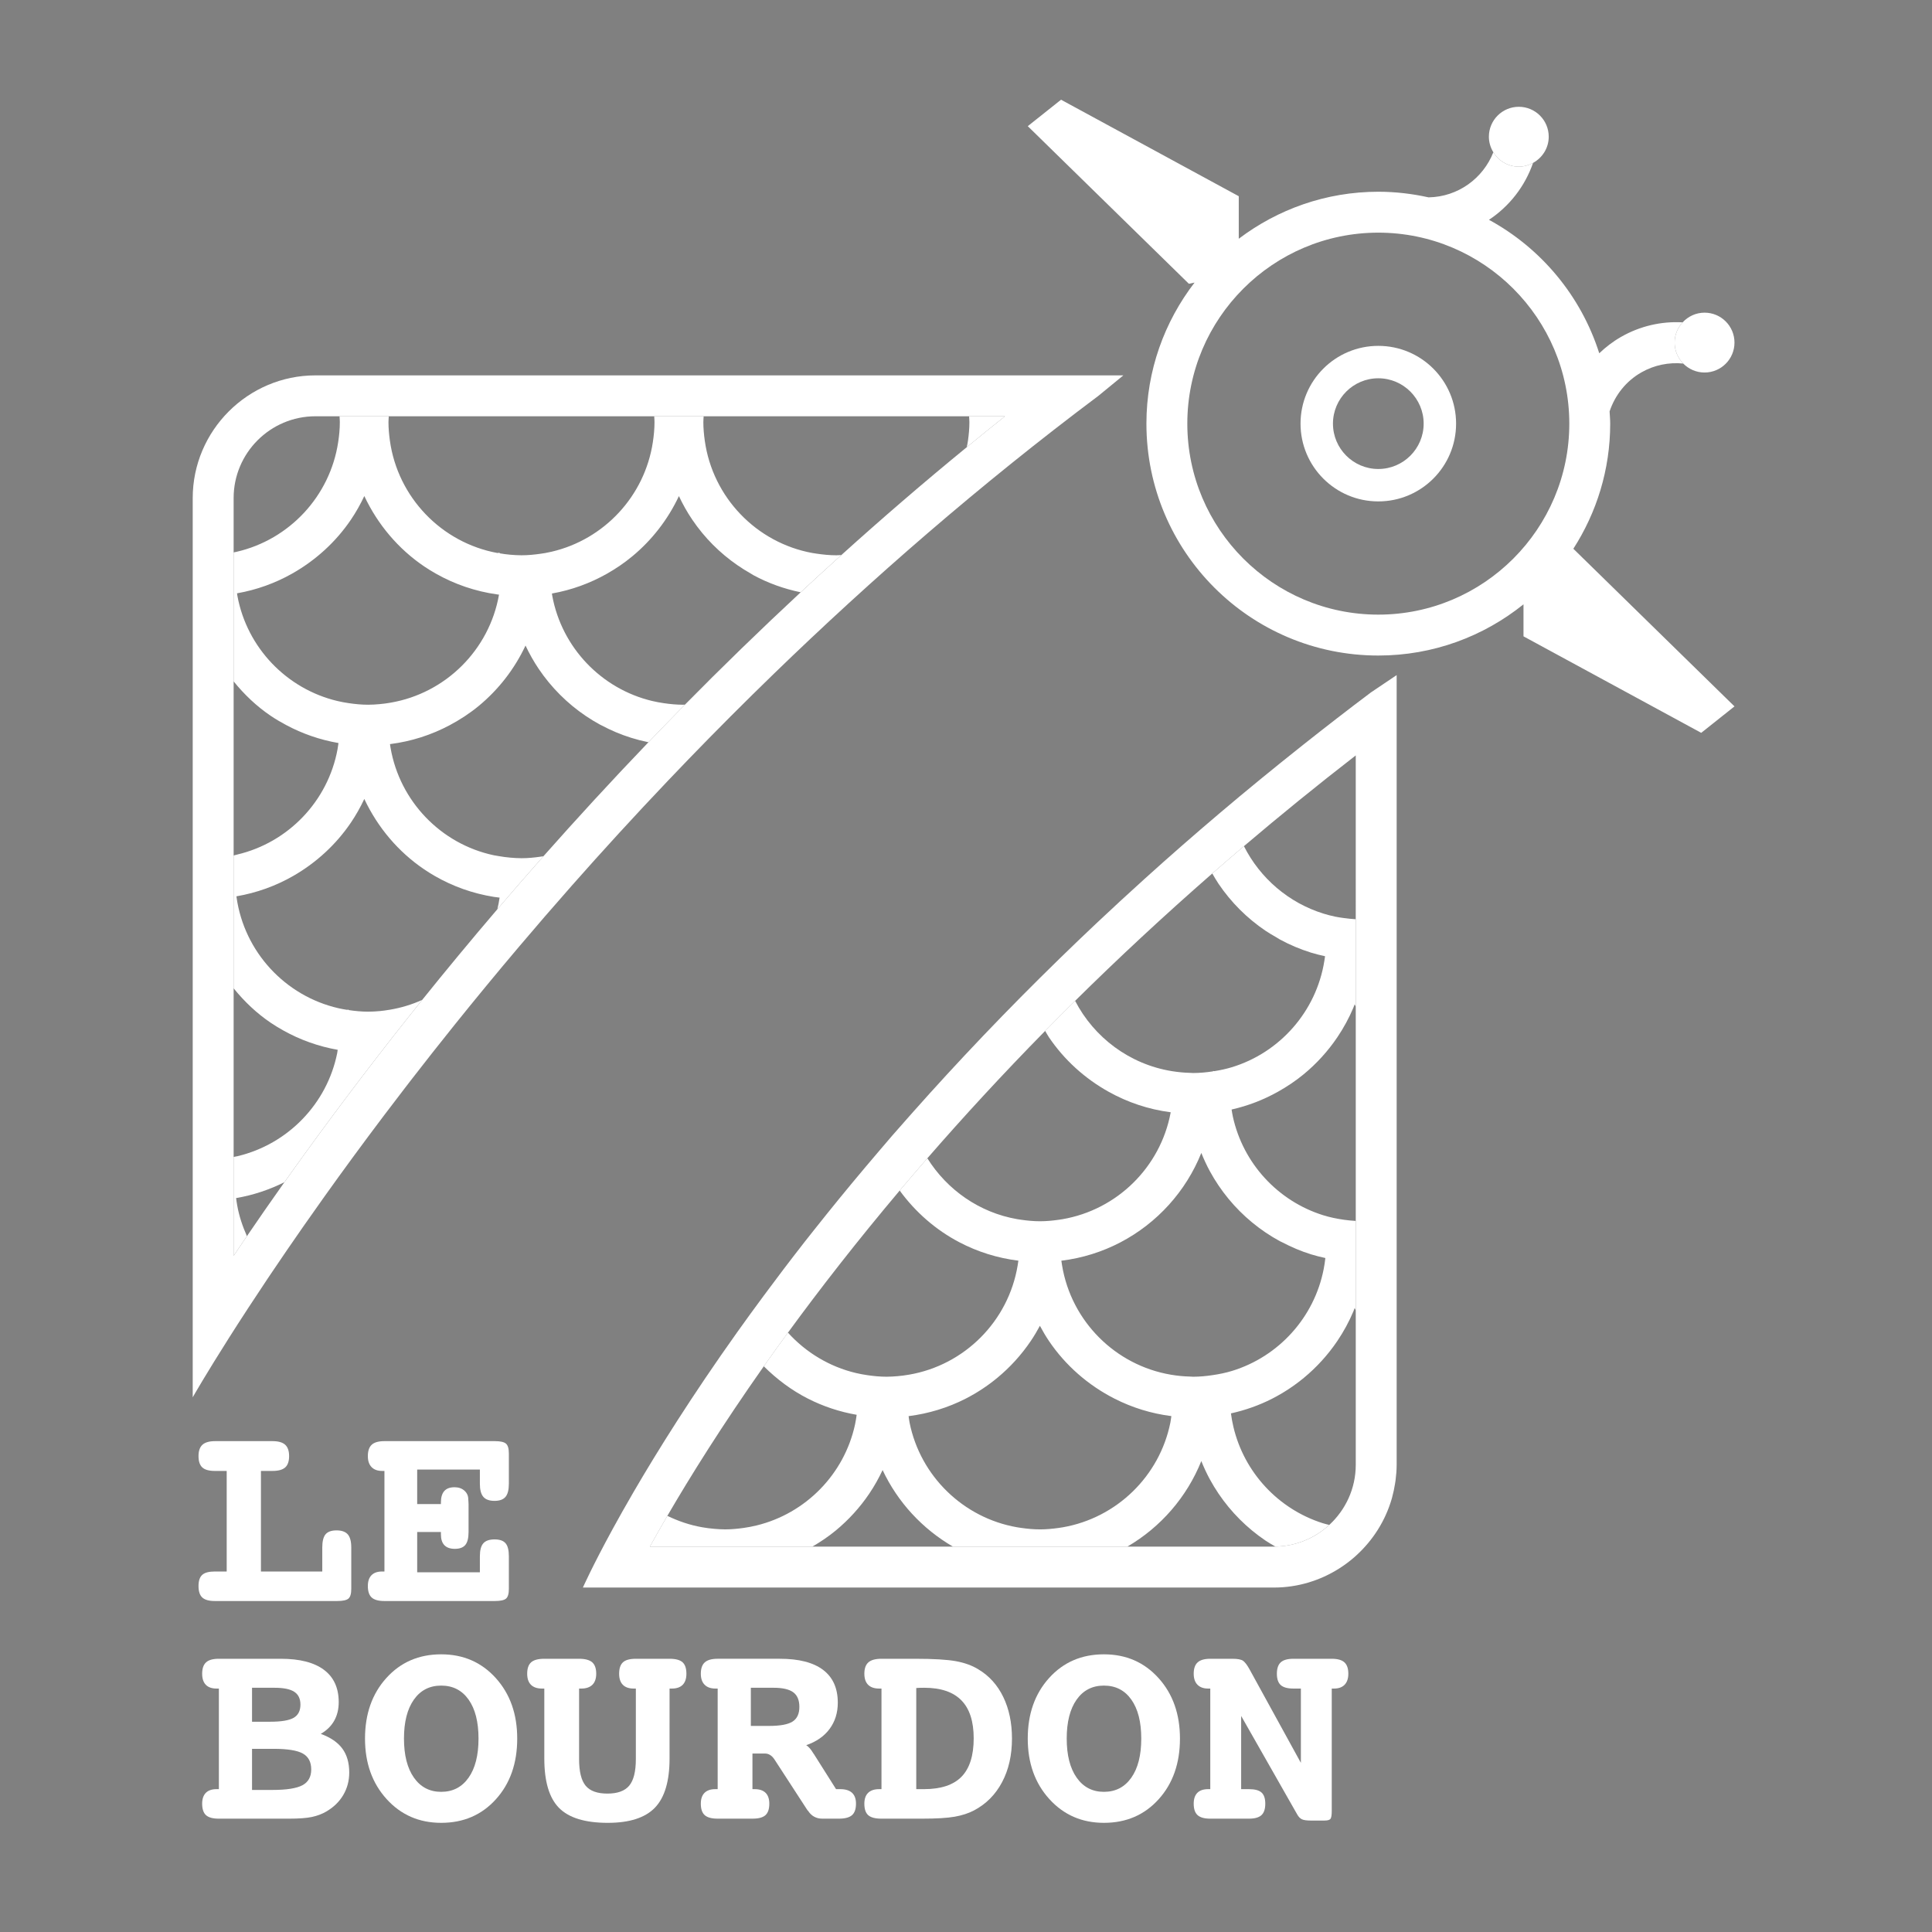 <?xml version="1.0" encoding="UTF-8" standalone="no"?>
<!-- Created with Inkscape (http://www.inkscape.org/) -->

<svg
   version="1.1"
   id="svg1"
   width="188.973"
   height="188.973"
   viewBox="0 0 188.973 188.973"
   xmlns="http://www.w3.org/2000/svg"
   xmlns:svg="http://www.w3.org/2000/svg">
  <rect x="0" y="0" width="188.973" height="188.973" fill="#808080" stroke="none"/>
  <defs
     id="defs1" />
  <g
     id="g1">
    <g
       id="group-R5">
      <path
         id="path2"
         d="m 143.855,396.898 v 0.012 0 0 c 0,-0.012 0,0 0,-0.012"
         style="fill:#f9a72b;fill-opacity:1;fill-rule:nonzero;stroke:none"
         transform="matrix(0.133,0,0,-0.133,0,188.973)" />
      <path
         id="path3"
         d="m 199.512,484.484 c -0.004,0 0,0 0,0 -1,-1.48 -2.024,-3 -2.996,-4.449 0.972,1.449 1.996,2.969 2.996,4.449"
         style="fill:#231f20;fill-opacity:1;fill-rule:nonzero;stroke:none"
         transform="matrix(0.133,0,0,-0.133,0,188.973)" />
      <path
         id="path4"
         d="m 182.598,458.98 c 4.316,6.61 8.925,13.602 13.918,21.055 -4.993,-7.453 -9.606,-14.445 -13.918,-21.055 v 0"
         style="fill:#231f20;fill-opacity:1;fill-rule:nonzero;stroke:none"
         transform="matrix(0.133,0,0,-0.133,0,188.973)" />
      <path
         id="path5"
         d="m 297.176,619.883 v 0 c -4.949,-6.438 -9.828,-12.82 -14.547,-19.067 4.719,6.247 9.598,12.629 14.547,19.067"
         style="fill:#231f20;fill-opacity:1;fill-rule:nonzero;stroke:none"
         transform="matrix(0.133,0,0,-0.133,0,188.973)" />
      <path
         id="path6"
         d="m 357.582,695.75 c -7.875,-9.551 -15.539,-18.973 -22.992,-28.254 7.453,9.281 15.117,18.703 22.992,28.254"
         style="fill:#231f20;fill-opacity:1;fill-rule:nonzero;stroke:none"
         transform="matrix(0.133,0,0,-0.133,0,188.973)" />
      <path
         id="path7"
         d="m 287.211,904.074 c -2.711,-0.461 -5.441,-0.847 -8.219,-1.082 -2.734,-0.23 -5.48,-0.418 -8.273,-0.418 -4.793,0 -9.469,0.461 -14.078,1.133 -2.844,0.41 -5.649,0.926 -8.407,1.578 -37.457,8.86 -66.617,39.238 -73.644,77.36 -0.113,0.617 -0.184,1.246 -0.285,1.863 14.453,2.539 28.043,7.457 40.39,14.41 17.387,9.792 32.34,23.402 43.469,39.872 3.691,5.46 6.934,11.24 9.758,17.26 9.863,-20.97 25.047,-38.94 44.09,-51.81 2.801,-1.89 5.699,-3.65 8.652,-5.322 13.68,-7.738 28.926,-13 45.145,-15.25 0.39,-0.055 0.785,-0.082 1.175,-0.133 -7.089,-40.551 -39.171,-72.523 -79.773,-79.461 z m 216.527,-1.426 c -0.484,-0.011 -0.957,-0.074 -1.449,-0.074 -4.766,0 -9.418,0.457 -14.004,1.121 -2.926,0.422 -5.805,0.957 -8.64,1.629 -37.364,8.906 -66.446,39.235 -73.477,77.281 -0.109,0.579 -0.172,1.172 -0.27,1.754 14.485,2.555 28.11,7.567 40.473,14.559 6.543,3.702 12.75,7.932 18.512,12.692 14.531,11.99 26.312,27.16 34.414,44.4 2.82,-6.01 6.055,-11.77 9.738,-17.22 2.301,-3.4 4.758,-6.69 7.363,-9.85 9.985,-12.1 22.2,-22.26 35.95,-30.022 0.605,-0.344 1.168,-0.75 1.781,-1.086 10.719,-5.82 22.406,-10.012 34.703,-12.562 9.805,9.121 19.785,18.24 29.902,27.37 -1.214,-0.05 -2.414,-0.16 -3.636,-0.16 -4.938,0 -9.75,0.48 -14.493,1.19 -0.511,0.08 -1.027,0.15 -1.535,0.24 -0.535,0.09 -1.078,0.15 -1.605,0.24 -41.176,7.54 -73.34,40.9 -79.149,82.64 -0.617,4.43 -1.043,8.92 -1.043,13.51 0,1.49 0.137,2.94 0.215,4.41 h -36.351 c 0.078,-1.47 0.211,-2.92 0.211,-4.41 0,-5.01 -0.5,-9.9 -1.231,-14.71 -6.019,-39.64 -35.828,-71.49 -74.422,-80.48 -1.554,-0.36 -3.117,-0.7 -4.699,-0.98 -1.031,-0.19 -2.082,-0.33 -3.129,-0.48 -4.695,-0.69 -9.461,-1.17 -14.344,-1.17 -2.855,0 -5.668,0.18 -8.46,0.43 -2.559,0.22 -5.067,0.58 -7.567,1 -0.019,0.14 -0.047,0.29 -0.066,0.44 -0.539,-0.06 -1.086,-0.11 -1.621,-0.19 -41.133,7.57 -73.262,40.91 -79.067,82.63 -0.613,4.43 -1.043,8.92 -1.043,13.51 0,1.49 0.141,2.94 0.219,4.41 h -36.203 c 0.078,-1.47 0.211,-2.92 0.211,-4.41 0,-5 -0.492,-9.87 -1.223,-14.67 -6.012,-39.71 -35.902,-71.62 -74.586,-80.56 -0.762,-0.18 -1.535,-0.32 -2.304,-0.47 v -94.838 c 7.863,-9.735 16.988,-18.395 27.39,-25.426 3.676,-2.481 7.527,-4.707 11.461,-6.805 11.785,-6.285 24.652,-10.785 38.277,-13.125 -0.211,-1.551 -0.425,-3.097 -0.707,-4.625 -7.027,-38.121 -36.191,-68.5 -73.644,-77.359 -0.828,-0.195 -1.625,-0.461 -2.457,-0.633 -0.106,-0.023 -0.215,-0.031 -0.32,-0.051 v -97.699 c 7.863,-9.738 16.988,-18.402 27.39,-25.43 2.977,-2.011 6.067,-3.859 9.215,-5.621 12.219,-6.832 25.68,-11.683 39.949,-14.203 -0.137,-0.801 -0.211,-1.629 -0.371,-2.422 -7.496,-37.332 -36.328,-66.953 -73.172,-75.765 -0.988,-0.235 -2.011,-0.364 -3.011,-0.567 v -72.75 c 3.121,4.657 6.421,9.532 9.796,14.489 -3.16,7.101 -5.714,14.531 -7.113,22.402 -0.332,1.844 -0.633,3.699 -0.855,5.578 12.586,2.141 24.484,6.148 35.527,11.676 22.629,31.914 49.297,68.023 80.008,107.226 6.789,8.668 13.941,17.657 21.304,26.821 -7.511,-3.36 -15.503,-5.84 -23.875,-7.219 -0.16,-0.024 -0.32,-0.047 -0.476,-0.07 -2.219,-0.356 -4.434,-0.696 -6.699,-0.899 -2.875,-0.254 -5.774,-0.437 -8.711,-0.437 -4.879,0 -9.633,0.472 -14.321,1.168 0.008,0.105 0.008,0.211 0.02,0.316 -0.402,-0.043 -0.801,-0.09 -1.203,-0.137 -2.145,0.344 -4.274,0.723 -6.367,1.203 -39.055,8.969 -69.18,41.332 -74.871,81.52 -0.036,0.254 -0.082,0.5 -0.118,0.75 14.938,2.566 28.977,7.656 41.664,14.922 17.036,9.762 31.688,23.215 42.641,39.43 3.691,5.46 6.934,11.246 9.758,17.261 9.863,-20.968 25.047,-38.945 44.09,-51.808 2.543,-1.719 5.148,-3.344 7.816,-4.879 13.125,-7.555 27.727,-12.813 43.25,-15.309 1.438,-0.23 2.899,-0.387 4.352,-0.57 -0.418,-2.891 -0.989,-5.731 -1.649,-8.531 10.883,12.742 22.164,25.73 33.91,39 -0.722,-0.106 -1.433,-0.246 -2.156,-0.352 -4.59,-0.664 -9.242,-1.125 -14.012,-1.125 -2.742,0 -5.437,0.191 -8.125,0.414 -2.828,0.234 -5.609,0.617 -8.367,1.09 -1.32,0.227 -2.652,0.406 -3.957,0.684 -38.836,8.296 -69.113,39.714 -75.863,79.097 -0.152,0.867 -0.277,1.746 -0.402,2.625 15.707,1.977 30.507,6.778 43.91,13.914 7.586,4.043 14.777,8.739 21.359,14.168 14.531,11.992 26.313,27.16 34.414,44.406 2.821,-6.003 6.055,-11.769 9.738,-17.218 2.297,-3.407 4.754,-6.692 7.364,-9.848 5.211,-6.316 11.019,-12.125 17.336,-17.34 6.32,-5.215 13.144,-9.832 20.394,-13.769 0.266,-0.145 0.555,-0.254 0.824,-0.399 7.012,-3.742 14.391,-6.886 22.11,-9.289 4.004,-1.246 8.094,-2.301 12.258,-3.152 0.132,-0.027 0.273,-0.035 0.41,-0.063 8.773,9.157 17.687,18.356 26.812,27.621"
         style="fill:#ffffff;fill-opacity:1;fill-rule:nonzero;stroke:none"
         transform="matrix(0.133,0,0,-0.133,0,188.973)" />
      <path
         id="path8"
         d="m 711.879,1096.82 c -0.227,-1.64 -0.566,-3.23 -0.871,-4.83 9.281,7.59 18.566,15.19 28.058,22.72 h -26.363 c 0.074,-1.47 0.215,-2.92 0.215,-4.41 0,-4.59 -0.426,-9.07 -1.039,-13.48"
         style="fill:#ffffff;fill-opacity:1;fill-rule:nonzero;stroke:none"
         transform="matrix(0.133,0,0,-0.133,0,188.973)" />
      <path
         id="path9"
         d="m 476.926,875.027 c -27.512,-28.691 -53.246,-56.754 -77.235,-83.843 -11.746,-13.27 -23.027,-26.258 -33.91,-39 -19.894,-23.289 -38.375,-45.637 -55.301,-66.711 -7.363,-9.164 -14.515,-18.153 -21.304,-26.821 -30.711,-39.203 -57.379,-75.312 -80.008,-107.226 -9.988,-14.086 -19.156,-27.313 -27.559,-39.656 -3.375,-4.957 -6.675,-9.832 -9.796,-14.489 v 72.75 124.008 97.699 128.024 94.838 39.95 c 0,33.17 26.988,60.16 60.164,60.16 h 17.738 36.203 195.219 36.351 195.215 26.363 c -9.492,-7.53 -18.777,-15.13 -28.058,-22.72 -32.063,-26.24 -62.813,-52.77 -92.274,-79.35 -10.117,-9.13 -20.097,-18.249 -29.902,-27.37 -29.801,-27.731 -58.258,-55.387 -85.094,-82.622 -9.125,-9.265 -18.039,-18.464 -26.812,-27.621 z M 231.977,1144.79 v 0 c -49.633,0 -90.247,-40.61 -90.247,-90.24 V 393.238 h 0.004 v 0 c 0,0 0.735,1.301 2.121,3.66 0,0.012 0,0 0,0.012 v 0 c 4.782,8.168 17.774,29.969 38.743,62.07 4.312,6.61 8.925,13.602 13.918,21.055 0.972,1.449 1.996,2.969 2.996,4.449 7.265,10.801 15.168,22.368 23.785,34.704 4.894,7.015 10.012,14.265 15.34,21.734 13.324,18.676 27.992,38.719 43.992,59.894 4.719,6.247 9.598,12.629 14.547,19.067 1.762,2.289 3.496,4.558 5.285,6.871 10.234,13.226 20.945,26.824 32.129,40.742 7.453,9.281 15.117,18.703 22.992,28.254 7.871,9.551 15.953,19.227 24.242,29.016 12.434,14.683 25.332,29.621 38.696,44.757 22.273,25.231 45.832,51.016 70.66,77.118 19.859,20.882 40.531,41.968 62.008,63.136 5.371,5.293 10.789,10.59 16.257,15.887 71.098,68.902 150.653,138.336 238.356,204.086 l 18.351,15.04 H 231.977"
         style="fill:#ffffff;fill-opacity:1;fill-rule:nonzero;stroke:none"
         transform="matrix(0.133,0,0,-0.133,0,188.973)" />
      <path
         id="path10"
         d="m 806.012,741.527 c 0,0 0,-0.004 -0.004,-0.004 0.004,0.004 0.008,0.008 0.012,0.008 -0.004,0 -0.004,-0.004 -0.008,-0.004"
         style="fill:#231f20;fill-opacity:1;fill-rule:nonzero;stroke:none"
         transform="matrix(0.133,0,0,-0.133,0,188.973)" />
      <path
         id="path11"
         d="m 542.051,440.941 v 0 c 0,0 0,0 0,0.004 0,-0.004 0,-0.004 0,-0.004"
         style="fill:#231f20;fill-opacity:1;fill-rule:nonzero;stroke:none"
         transform="matrix(0.133,0,0,-0.133,0,188.973)" />
      <path
         id="path12"
         d="m 656.313,585.844 c -3.559,-4.102 -6.95,-8.121 -10.411,-12.18 -0.015,-0.016 -0.027,-0.031 -0.043,-0.047 3.481,4.078 6.891,8.121 10.465,12.242 -0.004,-0.004 -0.008,-0.007 -0.011,-0.015"
         style="fill:#231f20;fill-opacity:1;fill-rule:nonzero;stroke:none"
         transform="matrix(0.133,0,0,-0.133,0,188.973)" />
      <path
         id="path13"
         d="m 591.008,506.559 v 0 c 0.207,0.265 0.394,0.519 0.601,0.785 -0.203,-0.262 -0.398,-0.52 -0.601,-0.785"
         style="fill:#231f20;fill-opacity:1;fill-rule:nonzero;stroke:none"
         transform="matrix(0.133,0,0,-0.133,0,188.973)" />
      <path
         id="path14"
         d="m 561.875,468.207 c -0.012,-0.016 -0.023,-0.027 -0.035,-0.047 0.012,0.016 0.023,0.031 0.035,0.047 v 0"
         style="fill:#231f20;fill-opacity:1;fill-rule:nonzero;stroke:none"
         transform="matrix(0.133,0,0,-0.133,0,188.973)" />
      <path
         id="path15"
         d="m 669.113,600.371 c -0.031,-0.039 -0.062,-0.07 -0.093,-0.105 0.031,0.035 0.062,0.066 0.093,0.101 v 0.004"
         style="fill:#231f20;fill-opacity:1;fill-rule:nonzero;stroke:none"
         transform="matrix(0.133,0,0,-0.133,0,188.973)" />
      <path
         id="path16"
         d="m 598.207,515.688 c 3.164,4 6.391,8.042 9.652,12.101 -3.273,-4.066 -6.48,-8.094 -9.652,-12.101"
         style="fill:#231f20;fill-opacity:1;fill-rule:nonzero;stroke:none"
         transform="matrix(0.133,0,0,-0.133,0,188.973)" />
      <path
         id="path17"
         d="m 930.695,514.465 c 3.403,-2.297 6.918,-4.438 10.543,-6.406 0.567,-0.305 1.172,-0.539 1.742,-0.836 6.747,-3.535 13.805,-6.555 21.192,-8.852 3.445,-1.07 6.976,-1.93 10.539,-2.707 -0.301,-2.793 -0.731,-5.539 -1.262,-8.254 -6.937,-35.508 -33.109,-64.207 -67.215,-74.719 -4.699,-1.453 -9.578,-2.453 -14.55,-3.171 -4.653,-0.692 -9.371,-1.161 -14.207,-1.161 -0.762,0 -1.497,0.102 -2.254,0.121 -4.758,0.11 -9.418,0.579 -13.989,1.348 -41.035,6.902 -73.406,39.367 -80.168,80.445 -0.187,1.133 -0.375,2.266 -0.523,3.411 15.539,1.91 30.207,6.57 43.508,13.539 26.859,14.066 48.058,37.375 59.437,65.73 1.844,-4.594 3.91,-9.078 6.25,-13.394 1.973,-3.625 4.11,-7.145 6.41,-10.543 9.192,-13.61 20.938,-25.356 34.547,-34.551 z M 860.707,374.539 c -7.926,-39.277 -39.473,-70.019 -79.113,-76.91 -1.063,-0.18 -2.141,-0.34 -3.215,-0.488 -4.441,-0.621 -8.945,-1.051 -13.555,-1.051 -4.711,0 -9.308,0.449 -13.844,1.101 -1.031,0.137 -2.062,0.289 -3.082,0.469 -39.558,6.942 -71.027,37.641 -78.949,76.852 -0.324,1.597 -0.504,3.238 -0.746,4.867 14.926,1.891 29.07,6.269 41.934,12.84 8.312,4.25 16.105,9.383 23.242,15.269 9.476,7.821 17.809,16.981 24.703,27.188 2.422,3.586 4.641,7.312 6.695,11.144 2.051,-3.82 4.223,-7.566 6.637,-11.144 12.145,-17.977 28.824,-32.567 48.289,-42.457 12.836,-6.52 26.875,-10.938 41.746,-12.809 -0.242,-1.621 -0.422,-3.269 -0.742,-4.871 z m 127.531,371.164 c -2.066,0.297 -4.144,0.567 -6.168,0.992 -2.957,0.621 -5.867,1.364 -8.715,2.246 -25.574,7.911 -46.66,26.063 -58.527,49.625 -7.89,-6.707 -15.629,-13.402 -23.285,-20.089 1.484,-2.563 2.953,-5.133 4.605,-7.579 9.192,-13.609 20.938,-25.355 34.547,-34.546 2.59,-1.75 5.313,-3.321 8.035,-4.883 0.848,-0.489 1.649,-1.059 2.508,-1.524 7.25,-3.937 14.922,-7.199 22.934,-9.687 3.375,-1.051 6.836,-1.887 10.32,-2.656 -0.14,-1.161 -0.344,-2.297 -0.523,-3.446 -5.926,-37.23 -32.828,-67.531 -68.25,-78.238 -4.11,-1.242 -8.356,-2.141 -12.672,-2.832 -0.32,0.035 -0.637,0.094 -0.957,0.133 0.008,-0.094 0.004,-0.188 0.012,-0.281 -4.786,-0.719 -9.641,-1.215 -14.625,-1.215 -0.832,0 -1.633,0.105 -2.461,0.125 -4.399,0.109 -8.715,0.539 -12.957,1.211 -0.106,0.019 -0.207,0.031 -0.313,0.05 -31.027,5.047 -57.125,24.723 -71.07,51.692 -7.492,-7.406 -14.832,-14.774 -22.035,-22.106 0.933,-1.547 1.765,-3.164 2.773,-4.66 11.246,-16.648 26.399,-30.355 44.02,-40.168 13.82,-7.695 29.168,-12.902 45.531,-15.019 -0.02,-0.114 -0.031,-0.235 -0.055,-0.348 -7.484,-39.98 -39.34,-71.391 -79.519,-78.285 -0.934,-0.16 -1.875,-0.297 -2.817,-0.43 -4.504,-0.637 -9.07,-1.082 -13.75,-1.082 -4.761,0 -9.406,0.457 -13.988,1.121 -0.914,0.129 -1.828,0.258 -2.731,0.418 -27.917,4.836 -51.628,21.637 -66.101,44.785 -6.957,-7.996 -13.75,-15.918 -20.348,-23.738 11.52,-15.809 26.489,-28.926 43.942,-38.066 13.257,-6.946 27.875,-11.594 43.359,-13.516 -0.148,-1.16 -0.34,-2.309 -0.531,-3.457 -6.766,-41.016 -39.055,-73.441 -80.008,-80.398 -2.707,-0.461 -5.434,-0.84 -8.207,-1.071 -2.707,-0.23 -5.426,-0.422 -8.191,-0.422 -4.786,0 -9.454,0.469 -14.055,1.129 -2.875,0.422 -5.707,0.942 -8.496,1.602 -19.606,4.648 -36.903,15.238 -49.992,29.695 -6.168,-8.445 -12.094,-16.703 -17.758,-24.746 9.539,-9.488 20.402,-17.66 32.531,-23.82 11.098,-5.641 23.105,-9.66 35.773,-11.86 -0.335,-2.41 -0.695,-4.82 -1.207,-7.168 -7.91,-36.492 -36.226,-65.363 -72.363,-74.203 -3.113,-0.769 -6.285,-1.367 -9.512,-1.828 -4.484,-0.629 -9.031,-1.07 -13.687,-1.07 -2.637,0 -5.227,0.191 -7.809,0.398 -3.086,0.242 -6.121,0.641 -9.121,1.172 -9.015,1.578 -17.547,4.512 -25.531,8.379 -4.785,-8.23 -9.105,-15.84 -12.852,-22.641 h 119.5 c 6.032,3.524 11.817,7.403 17.168,11.821 9.477,7.82 17.809,16.972 24.704,27.179 3.703,5.481 6.953,11.282 9.781,17.321 11.109,-23.668 29.293,-43.27 51.758,-56.321 h 128.222 c 24.461,14.25 43.754,36.383 54.414,62.942 1.844,-4.602 3.91,-9.078 6.25,-13.391 1.973,-3.629 4.11,-7.148 6.41,-10.551 9.192,-13.609 20.938,-25.347 34.547,-34.546 2.332,-1.571 4.797,-2.973 7.239,-4.391 15.281,0.258 29.16,6.25 39.644,15.91 -1.668,0.418 -3.348,0.809 -4.976,1.328 -32.504,10.352 -57.61,37.27 -65.516,70.781 -0.77,3.25 -1.375,6.559 -1.809,9.918 10.657,2.372 20.84,5.981 30.317,10.821 8.312,4.25 16.101,9.383 23.242,15.269 9.477,7.821 17.805,16.981 24.699,27.188 4.598,6.804 8.559,14.074 11.793,21.726 0.348,0.813 0.59,1.676 0.918,2.5 0.238,-0.605 0.567,-1.164 0.817,-1.761 v 65.785 c -2.895,0.187 -5.77,0.457 -8.606,0.859 -5.297,0.75 -10.492,1.82 -15.48,3.387 -33.164,10.406 -58.731,38.051 -66.266,72.371 -0.387,1.75 -0.664,3.539 -0.953,5.324 12.051,2.723 23.445,7.141 33.941,13 6.766,3.778 13.199,8.082 19.137,12.981 9.477,7.82 17.805,16.98 24.699,27.187 4.598,6.805 8.559,14.074 11.793,21.727 0.348,0.812 0.59,1.676 0.918,2.496 0.238,-0.602 0.567,-1.16 0.817,-1.762 v 64.317 c -2.973,0.191 -5.918,0.472 -8.825,0.89"
         style="fill:#ffffff;fill-opacity:1;fill-rule:nonzero;stroke:none"
         transform="matrix(0.133,0,0,-0.133,0,188.973)" />
      <path
         id="path18"
         d="m 671.633,603.215 v 0 c 0.004,0.004 0.004,0.004 0.008,0.008 -0.004,-0.004 -0.004,-0.004 -0.008,-0.008"
         style="fill:#231f20;fill-opacity:1;fill-rule:nonzero;stroke:none"
         transform="matrix(0.133,0,0,-0.133,0,188.973)" />
      <path
         id="path19"
         d="m 841.41,774.184 c 0.192,0.175 0.387,0.347 0.578,0.523 -0.191,-0.172 -0.386,-0.348 -0.578,-0.523"
         style="fill:#231f20;fill-opacity:1;fill-rule:nonzero;stroke:none"
         transform="matrix(0.133,0,0,-0.133,0,188.973)" />
      <path
         id="path20"
         d="m 722.836,658.852 c 0.293,0.304 0.586,0.613 0.879,0.921 -0.293,-0.308 -0.586,-0.617 -0.879,-0.921"
         style="fill:#231f20;fill-opacity:1;fill-rule:nonzero;stroke:none"
         transform="matrix(0.133,0,0,-0.133,0,188.973)" />
      <path
         id="path21"
         d="m 779.16,715.777 c -0.133,-0.129 -0.265,-0.261 -0.398,-0.39 0.515,0.508 1.035,1.011 1.551,1.515 -0.383,-0.375 -0.77,-0.75 -1.153,-1.125"
         style="fill:#231f20;fill-opacity:1;fill-rule:nonzero;stroke:none"
         transform="matrix(0.133,0,0,-0.133,0,188.973)" />
      <path
         id="path22"
         d="m 997.457,276.941 c -0.402,-0.363 -0.797,-0.73 -1.203,-1.089 0.406,0.359 0.805,0.726 1.203,1.089"
         style="fill:#231f20;fill-opacity:1;fill-rule:nonzero;stroke:none"
         transform="matrix(0.133,0,0,-0.133,0,188.973)" />
      <path
         id="path23"
         d="m 450.598,296.391 v 0 c 0.011,0.019 0.023,0.039 0.031,0.058 -0.008,-0.019 -0.02,-0.039 -0.031,-0.058"
         style="fill:#231f20;fill-opacity:1;fill-rule:nonzero;stroke:none"
         transform="matrix(0.133,0,0,-0.133,0,188.973)" />
      <path
         id="path24"
         d="m 984.855,267.32 c 0.004,0 0.004,0.008 0.008,0.008 -0.004,0 -0.004,-0.008 -0.008,-0.008 v 0"
         style="fill:#231f20;fill-opacity:1;fill-rule:nonzero;stroke:none"
         transform="matrix(0.133,0,0,-0.133,0,188.973)" />
      <path
         id="path25"
         d="m 1023.82,319.699 c -0.1,-0.359 -0.18,-0.73 -0.29,-1.09 0.11,0.36 0.19,0.731 0.29,1.09"
         style="fill:#231f20;fill-opacity:1;fill-rule:nonzero;stroke:none"
         transform="matrix(0.133,0,0,-0.133,0,188.973)" />
      <path
         id="path26"
         d="m 1026.33,332.121 c -0.12,-0.902 -0.27,-1.781 -0.41,-2.66 0.14,0.879 0.29,1.758 0.41,2.66"
         style="fill:#231f20;fill-opacity:1;fill-rule:nonzero;stroke:none"
         transform="matrix(0.133,0,0,-0.133,0,188.973)" />
      <path
         id="path27"
         d="m 457.379,308.609 c 0.109,0.192 0.203,0.36 0.309,0.551 -0.106,-0.191 -0.2,-0.359 -0.309,-0.551"
         style="fill:#231f20;fill-opacity:1;fill-rule:nonzero;stroke:none"
         transform="matrix(0.133,0,0,-0.133,0,188.973)" />
      <path
         id="path28"
         d="m 465.77,323.27 c -0.075,-0.129 -0.137,-0.25 -0.215,-0.379 0.074,0.129 0.14,0.25 0.215,0.379 v 0"
         style="fill:#231f20;fill-opacity:1;fill-rule:nonzero;stroke:none"
         transform="matrix(0.133,0,0,-0.133,0,188.973)" />
      <path
         id="path29"
         d="m 956.68,871.742 c 0.914,0.727 1.804,1.449 2.722,2.176 -0.918,-0.727 -1.804,-1.449 -2.722,-2.176"
         style="fill:#231f20;fill-opacity:1;fill-rule:nonzero;stroke:none"
         transform="matrix(0.133,0,0,-0.133,0,188.973)" />
      <path
         id="path30"
         d="M 997.063,522.926 V 343.57 c 0,-17.48 -7.54,-33.199 -19.485,-44.199 -10.484,-9.66 -24.363,-15.652 -39.644,-15.91 -0.348,-0.012 -0.688,-0.063 -1.036,-0.063 H 829.074 700.852 597.441 477.941 c 3.747,6.801 8.067,14.411 12.852,22.641 16.824,28.922 40.184,66.352 70.926,110 5.664,8.043 11.59,16.301 17.758,24.746 23.566,32.262 50.863,67.356 82.179,104.504 6.598,7.82 13.391,15.742 20.348,23.738 26.266,30.192 55.051,61.528 86.637,93.668 7.203,7.332 14.543,14.7 22.035,22.106 31.086,30.734 64.691,62.078 100.867,93.676 7.656,6.687 15.395,13.382 23.285,20.089 26.11,22.192 53.496,44.473 82.235,66.731 V 744.813 680.496 Z m 11.247,388.762 c -16.775,-12.583 -32.974,-25.176 -48.908,-37.77 -0.918,-0.727 -1.808,-1.449 -2.722,-2.176 -40.989,-32.504 -79.164,-64.945 -114.692,-97.035 -0.191,-0.176 -0.386,-0.348 -0.578,-0.523 -12.097,-10.934 -23.906,-21.821 -35.39,-32.653 -0.004,0 -0.008,-0.004 -0.012,-0.008 -8.742,-8.246 -17.301,-16.449 -25.695,-24.621 -0.516,-0.504 -1.036,-1.007 -1.551,-1.515 -19.254,-18.782 -37.602,-37.332 -55.047,-55.614 -0.293,-0.308 -0.586,-0.617 -0.879,-0.921 -18,-18.883 -35.059,-37.446 -51.195,-55.629 -0.004,-0.004 -0.004,-0.004 -0.008,-0.008 -0.84,-0.949 -1.684,-1.899 -2.52,-2.848 -0.031,-0.035 -0.062,-0.066 -0.093,-0.101 -4.254,-4.817 -8.567,-9.649 -12.696,-14.407 -3.574,-4.121 -6.984,-8.164 -10.465,-12.242 -13.343,-15.633 -26.031,-30.926 -38,-45.828 -3.261,-4.059 -6.488,-8.101 -9.652,-12.101 -2.199,-2.782 -4.445,-5.59 -6.598,-8.344 -0.207,-0.266 -0.394,-0.52 -0.601,-0.785 -10.278,-13.161 -19.938,-25.922 -29.133,-38.352 -0.012,-0.016 -0.023,-0.031 -0.035,-0.047 -6.867,-9.277 -13.508,-18.387 -19.789,-27.215 0,-0.004 0,-0.004 0,-0.004 -33.153,-46.601 -58.246,-86.66 -76.281,-117.671 -0.075,-0.129 -0.141,-0.25 -0.215,-0.379 -2.785,-4.789 -5.414,-9.379 -7.867,-13.731 -0.106,-0.191 -0.2,-0.359 -0.309,-0.551 -2.402,-4.269 -4.664,-8.339 -6.75,-12.16 -0.008,-0.019 -0.02,-0.039 -0.031,-0.058 C 435.57,268.879 428.68,253.32 428.68,253.32 h 508.218 c 17.61,0 34.032,5.192 47.957,14 0.004,0 0.004,0.008 0.008,0.008 4.024,2.543 7.825,5.391 11.391,8.524 0.406,0.359 0.801,0.726 1.203,1.089 12.203,11.11 21.373,25.438 26.073,41.668 0.11,0.36 0.19,0.731 0.29,1.09 0.88,3.192 1.57,6.442 2.1,9.762 0.14,0.879 0.29,1.758 0.41,2.66 0.48,3.758 0.81,7.559 0.81,11.449 v 27.469 42.371 50.067 24.918 6.699 24.254 6.699 110.719 50.07 30.141 28.984 1.969 176.425 l -18.83,-12.667"
         style="fill:#ffffff;fill-opacity:1;fill-rule:nonzero;stroke:none"
         transform="matrix(0.133,0,0,-0.133,0,188.973)" />
      <path
         id="path31"
         d="m 191.902,339.078 v -73.957 h 45.11 v 17.649 c 0,4.558 0.808,7.8 2.429,9.718 1.618,1.91 4.313,2.871 8.079,2.871 3.769,0 6.515,-0.98 8.234,-2.918 1.719,-1.961 2.578,-5.179 2.578,-9.671 v -30.442 c 0,-3.566 -0.699,-5.949 -2.086,-7.137 -1.387,-1.191 -4.164,-1.781 -8.328,-1.781 h -89.922 c -4.297,0 -7.375,0.86 -9.223,2.578 -1.851,1.711 -2.777,4.524 -2.777,8.422 0,3.84 0.91,6.578 2.731,8.231 1.816,1.66 4.906,2.48 9.269,2.48 h 8.727 v 73.957 h -8.727 c -4.297,0 -7.375,0.863 -9.223,2.582 -1.851,1.719 -2.777,4.5 -2.777,8.328 0,3.832 0.977,6.621 2.93,8.383 1.945,1.75 5.039,2.617 9.269,2.617 h 42.235 c 4.23,0 7.316,-0.867 9.269,-2.617 1.946,-1.762 2.922,-4.551 2.922,-8.383 0,-3.828 -0.953,-6.609 -2.871,-8.328 -1.914,-1.719 -5.023,-2.582 -9.32,-2.582 h -8.528"
         style="fill:#ffffff;fill-opacity:1;fill-rule:nonzero;stroke:none"
         transform="matrix(0.133,0,0,-0.133,0,188.973)" />
      <path
         id="path32"
         d="m 352.914,340.078 h -46.105 v -25.387 h 17.449 v 1.188 c 0,3.769 0.832,6.582 2.484,8.43 1.653,1.851 4.164,2.781 7.535,2.781 2.973,0 5.399,-0.852 7.286,-2.531 1.878,-1.688 2.828,-3.821 2.828,-6.399 0,-0.129 0.027,-0.558 0.093,-1.281 0.067,-0.731 0.106,-1.457 0.106,-2.188 v -20.519 c 0,-4.434 -0.793,-7.602 -2.383,-9.524 -1.586,-1.91 -4.164,-2.867 -7.73,-2.867 -3.372,0 -5.922,0.891 -7.641,2.668 -1.719,1.789 -2.578,4.43 -2.578,7.942 v 1.781 h -17.449 v -29.641 h 46.105 v 11.789 c 0,4.43 0.84,7.61 2.527,9.52 1.684,1.922 4.446,2.879 8.278,2.879 3.769,0 6.465,-0.949 8.078,-2.828 1.625,-1.879 2.433,-5.071 2.433,-9.571 v -23.992 c 0,-3.566 -0.691,-5.949 -2.082,-7.137 -1.386,-1.191 -4.132,-1.781 -8.23,-1.781 h -81.195 c -4.364,0 -7.493,0.86 -9.371,2.578 -1.887,1.711 -2.829,4.524 -2.829,8.422 0,3.512 0.895,6.168 2.68,7.981 1.785,1.82 4.391,2.73 7.828,2.73 h 1.692 v 73.957 h -1.692 c -3.371,0 -5.961,0.953 -7.785,2.832 -1.812,1.879 -2.723,4.578 -2.723,8.078 0,3.832 0.961,6.621 2.879,8.383 1.914,1.75 5.024,2.617 9.321,2.617 h 81.195 c 4.031,0 6.758,-0.609 8.18,-1.828 1.418,-1.219 2.132,-3.648 2.132,-7.289 V 329.66 c 0,-4.488 -0.824,-7.711 -2.476,-9.66 -1.652,-1.949 -4.332,-2.93 -8.035,-2.93 -3.832,0 -6.594,0.989 -8.278,2.981 -1.687,1.98 -2.527,5.187 -2.527,9.609 v 10.418"
         style="fill:#ffffff;fill-opacity:1;fill-rule:nonzero;stroke:none"
         transform="matrix(0.133,0,0,-0.133,0,188.973)" />
      <path
         id="path33"
         d="m 185.352,134.711 v -30.242 h 14.875 c 10.507,0 17.91,1.16 22.207,3.472 4.296,2.309 6.449,6.18 6.449,11.598 0,5.492 -2.051,9.391 -6.149,11.699 -4.097,2.313 -11.273,3.473 -21.515,3.473 z m 0,44.91 v -24.98 h 13.39 c 8.129,0 13.86,0.961 17.199,2.871 3.336,1.918 5.008,5.16 5.008,9.718 0,4.29 -1.504,7.43 -4.515,9.418 -3.004,1.981 -7.879,2.973 -14.621,2.973 z m 50.566,-33.91 c 7.203,-2.641 12.492,-6.262 15.863,-10.852 3.371,-4.597 5.059,-10.461 5.059,-17.597 0,-6.024 -1.453,-11.5 -4.363,-16.461 -2.907,-4.961 -7.071,-9.02 -12.493,-12.192 -3.171,-1.848 -6.726,-3.188 -10.66,-4.02 -3.929,-0.828 -9.496,-1.238 -16.703,-1.238 h -8.328 -43.426 c -4.359,0 -7.488,0.859 -9.371,2.578 -1.887,1.719 -2.824,4.531 -2.824,8.43 0,3.5 0.902,6.161 2.699,7.981 1.801,1.808 4.43,2.719 7.895,2.719 h 1.699 v 73.972 h -1.699 c -3.465,0 -6.094,0.918 -7.895,2.77 -1.797,1.847 -2.699,4.558 -2.699,8.129 0,3.84 0.961,6.629 2.879,8.379 1.914,1.75 5.019,2.632 9.316,2.632 h 45.61 c 13.945,0 24.535,-2.711 31.769,-8.132 7.242,-5.418 10.859,-13.348 10.859,-23.797 0,-5.153 -1.105,-9.703 -3.324,-13.633 -2.211,-3.93 -5.5,-7.149 -9.863,-9.668"
         style="fill:#ffffff;fill-opacity:1;fill-rule:nonzero;stroke:none"
         transform="matrix(0.133,0,0,-0.133,0,188.973)" />
      <path
         id="path34"
         d="m 324.457,181.211 c -8.527,0 -15.215,-3.441 -20.078,-10.313 -4.856,-6.878 -7.285,-16.429 -7.285,-28.66 0,-12.218 2.445,-21.808 7.336,-28.75 4.89,-6.937 11.566,-10.41 20.027,-10.41 8.527,0 15.231,3.453 20.121,10.363 4.895,6.911 7.34,16.508 7.34,28.797 0,12.231 -2.426,21.782 -7.285,28.66 -4.856,6.872 -11.582,10.313 -20.176,10.313 z m 0,23 c 16.262,0 29.641,-5.82 40.152,-17.449 10.508,-11.633 15.766,-26.473 15.766,-44.524 0,-18.168 -5.223,-33.039 -15.664,-44.609 -10.445,-11.57 -23.859,-17.348 -40.254,-17.348 -16.191,0 -29.582,5.828 -40.156,17.5 -10.574,11.66 -15.863,26.489 -15.863,44.457 0,18.114 5.234,32.973 15.714,44.571 10.473,11.601 23.914,17.402 40.305,17.402"
         style="fill:#ffffff;fill-opacity:1;fill-rule:nonzero;stroke:none"
         transform="matrix(0.133,0,0,-0.133,0,188.973)" />
      <path
         id="path35"
         d="m 425.879,179.031 v -51.859 c 0,-9.184 1.601,-15.711 4.812,-19.582 3.2,-3.871 8.539,-5.801 16.008,-5.801 7.469,0 12.824,1.949 16.063,5.852 3.238,3.898 4.859,10.41 4.859,19.531 v 51.859 h -1.586 c -3.5,0 -6.168,0.918 -7.98,2.77 -1.821,1.847 -2.727,4.558 -2.727,8.129 0,3.898 0.942,6.711 2.82,8.429 1.887,1.719 5.047,2.582 9.473,2.582 h 24.789 c 4.492,0 7.68,-0.863 9.563,-2.582 1.886,-1.718 2.828,-4.531 2.828,-8.429 0,-3.571 -0.914,-6.282 -2.727,-8.129 -1.82,-1.852 -4.48,-2.77 -7.984,-2.77 h -1.68 V 127.57 c 0,-16.66 -3.594,-28.699 -10.762,-36.14 C 474.477,84 462.93,80.281 447,80.281 c -16.656,0 -28.605,3.648 -35.844,10.949 -7.234,7.309 -10.855,19.418 -10.855,36.34 v 51.461 h -1.684 c -3.566,0 -6.277,0.918 -8.129,2.77 -1.851,1.847 -2.777,4.558 -2.777,8.129 0,3.898 0.973,6.711 2.926,8.429 1.945,1.719 5.168,2.582 9.664,2.582 h 25.578 c 4.43,0 7.637,-0.863 9.621,-2.582 1.984,-1.718 2.977,-4.531 2.977,-8.429 0,-3.571 -0.95,-6.282 -2.829,-8.129 -1.886,-1.852 -4.613,-2.77 -8.183,-2.77 h -1.586"
         style="fill:#ffffff;fill-opacity:1;fill-rule:nonzero;stroke:none"
         transform="matrix(0.133,0,0,-0.133,0,188.973)" />
      <path
         id="path36"
         d="m 552.191,179.621 v -28.062 h 13.387 c 8.262,0 14.043,1.082 17.348,3.23 3.304,2.141 4.957,5.731 4.957,10.75 0,4.961 -1.504,8.539 -4.512,10.762 -3.008,2.211 -7.848,3.32 -14.523,3.32 z m 40.75,-42.23 c 1.719,-1.063 3.403,-2.981 5.055,-5.75 0.266,-0.403 0.5,-0.731 0.695,-1 l 16.161,-25.582 h 1.093 1.981 c 3.836,0 6.722,-0.887 8.676,-2.668 1.945,-1.789 2.921,-4.461 2.921,-8.032 0,-3.898 -0.976,-6.711 -2.921,-8.43 -1.954,-1.719 -5.172,-2.578 -9.664,-2.578 h -12.2 c -4.496,0 -8,1.949 -10.511,5.848 l -0.293,0.199 -24.293,37.383 c -0.926,1.449 -1.985,2.559 -3.172,3.321 -1.192,0.757 -2.446,1.136 -3.77,1.136 h -9.32 v -26.179 h 1.586 c 3.57,0 6.265,-0.911 8.086,-2.719 1.816,-1.82 2.726,-4.481 2.726,-7.981 0,-3.898 -0.941,-6.711 -2.828,-8.43 -1.879,-1.719 -5.074,-2.578 -9.57,-2.578 h -25.578 c -4.43,0 -7.602,0.859 -9.52,2.578 -1.914,1.719 -2.871,4.531 -2.871,8.43 0,3.5 0.903,6.161 2.727,7.981 1.812,1.808 4.48,2.719 7.98,2.719 h 1.684 v 73.972 h -1.684 c -3.433,0 -6.078,0.938 -7.929,2.821 -1.852,1.886 -2.778,4.578 -2.778,8.078 0,3.84 0.973,6.629 2.926,8.379 1.945,1.75 5.102,2.632 9.465,2.632 h 45.711 c 14.011,0 24.617,-2.73 31.82,-8.179 7.203,-5.453 10.813,-13.5 10.813,-24.141 0,-7.41 -2.008,-13.82 -6,-19.242 -4.004,-5.418 -9.735,-9.418 -17.204,-11.988"
         style="fill:#ffffff;fill-opacity:1;fill-rule:nonzero;stroke:none"
         transform="matrix(0.133,0,0,-0.133,0,188.973)" />
      <path
         id="path37"
         d="m 673.844,179.422 v -74.363 h 5.648 c 12.492,0 21.719,3.062 27.664,9.171 5.949,6.122 8.926,15.52 8.926,28.211 0,12.489 -3.027,21.809 -9.078,27.957 -6.043,6.153 -15.152,9.223 -27.313,9.223 -1.586,0 -2.793,-0.019 -3.621,-0.051 -0.82,-0.031 -1.562,-0.082 -2.226,-0.148 z m -25.578,-74.363 v 73.972 h -1.692 c -3.566,0 -6.277,0.918 -8.129,2.77 -1.847,1.847 -2.773,4.558 -2.773,8.129 0,3.84 0.988,6.629 2.973,8.379 1.984,1.75 5.191,2.632 9.621,2.632 h 18.64 5.844 c 13.816,0 23.93,-0.601 30.34,-1.793 6.41,-1.187 11.867,-3.168 16.363,-5.949 7.996,-4.75 14.121,-11.551 18.387,-20.371 4.262,-8.828 6.398,-19.019 6.398,-30.59 0,-12.218 -2.429,-22.918 -7.293,-32.066 -4.855,-9.16 -11.742,-16.082 -20.668,-20.774 -4.031,-2.117 -8.757,-3.648 -14.179,-4.609 -5.418,-0.961 -13.485,-1.438 -24.192,-1.438 h -11 -18.64 c -4.563,0 -7.801,0.848 -9.715,2.527 -1.918,1.691 -2.879,4.512 -2.879,8.48 0,3.5 0.926,6.161 2.773,7.981 1.852,1.808 4.563,2.719 8.129,2.719 h 1.692"
         style="fill:#ffffff;fill-opacity:1;fill-rule:nonzero;stroke:none"
         transform="matrix(0.133,0,0,-0.133,0,188.973)" />
      <path
         id="path38"
         d="m 811.855,181.211 c -8.527,0 -15.218,-3.441 -20.078,-10.313 -4.855,-6.878 -7.285,-16.429 -7.285,-28.66 0,-12.218 2.446,-21.808 7.336,-28.75 4.891,-6.937 11.567,-10.41 20.027,-10.41 8.528,0 15.231,3.453 20.122,10.363 4.89,6.911 7.339,16.508 7.339,28.797 0,12.231 -2.425,21.782 -7.289,28.66 -4.851,6.872 -11.578,10.313 -20.172,10.313 z m 0,23 c 16.258,0 29.641,-5.82 40.149,-17.449 10.512,-11.633 15.769,-26.473 15.769,-44.524 0,-18.168 -5.222,-33.039 -15.664,-44.609 -10.445,-11.57 -23.863,-17.348 -40.254,-17.348 -16.195,0 -29.582,5.828 -40.156,17.5 -10.578,11.66 -15.863,26.489 -15.863,44.457 0,18.114 5.234,32.973 15.715,44.571 10.472,11.601 23.914,17.402 40.304,17.402"
         style="fill:#ffffff;fill-opacity:1;fill-rule:nonzero;stroke:none"
         transform="matrix(0.133,0,0,-0.133,0,188.973)" />
      <path
         id="path39"
         d="m 956.703,124.398 v 54.633 h -5.449 c -4.363,0 -7.492,0.86 -9.371,2.571 -1.887,1.718 -2.828,4.5 -2.828,8.328 0,3.84 0.941,6.629 2.828,8.379 1.879,1.75 5.008,2.632 9.371,2.632 h 28.156 c 4.297,0 7.403,-0.882 9.32,-2.632 1.918,-1.75 2.872,-4.539 2.872,-8.379 0,-3.5 -0.911,-6.192 -2.723,-8.078 -1.824,-1.883 -4.414,-2.821 -7.785,-2.821 H 979.41 V 89 c 0,-3.102 -0.332,-5.051 -0.992,-5.852 -0.66,-0.789 -2.152,-1.188 -4.465,-1.188 h -9.914 c -3.172,0 -5.406,0.328 -6.691,1 -1.293,0.66 -2.395,1.809 -3.321,3.469 l -41.242,72.468 v -53.839 h 5.75 c 4.297,0 7.367,-0.821 9.219,-2.469 1.848,-1.66 2.773,-4.399 2.773,-8.231 0,-3.898 -0.937,-6.711 -2.828,-8.43 -1.879,-1.719 -4.933,-2.578 -9.164,-2.578 h -28.457 c -4.297,0 -7.402,0.859 -9.32,2.578 -1.918,1.719 -2.871,4.531 -2.871,8.43 0,3.5 0.886,6.161 2.672,7.981 1.785,1.808 4.429,2.719 7.929,2.719 h 1.59 v 73.972 h -1.59 c -3.367,0 -5.976,0.938 -7.828,2.821 -1.847,1.886 -2.773,4.578 -2.773,8.078 0,3.84 0.968,6.629 2.922,8.379 1.945,1.75 5.039,2.632 9.269,2.632 h 16.258 c 3.898,0 6.543,-0.519 7.934,-1.543 1.386,-1.027 2.945,-3.089 4.664,-6.199 l 37.769,-68.801"
         style="fill:#ffffff;fill-opacity:1;fill-rule:nonzero;stroke:none"
         transform="matrix(0.133,0,0,-0.133,0,188.973)" />
      <path
         id="path40"
         d="m 1013.65,1075.94 c -18.388,0 -33.353,14.96 -33.353,33.36 0,18.39 14.965,33.35 33.353,33.35 18.39,0 33.35,-14.96 33.35,-33.35 0,-18.4 -14.96,-33.36 -33.35,-33.36 z m 0,90.55 c -31.587,0 -57.197,-25.61 -57.197,-57.19 0,-31.59 25.61,-57.2 57.197,-57.2 31.59,0 57.2,25.61 57.2,57.2 0,31.58 -25.61,57.19 -57.2,57.19"
         style="fill:#ffffff;fill-opacity:1;fill-rule:nonzero;stroke:none"
         transform="matrix(0.133,0,0,-0.133,0,188.973)" />
      <path
         id="path41"
         d="m 1116.97,1298.29 c 3.82,0 7.36,1.06 10.49,2.77 6.83,3.74 11.52,10.9 11.52,19.24 0,12.16 -9.85,22.01 -22.01,22.01 -12.15,0 -22,-9.85 -22,-22.01 0,-4.2 1.24,-8.09 3.28,-11.42 3.86,-6.33 10.77,-10.59 18.72,-10.59"
         style="fill:#ffffff;fill-opacity:1;fill-rule:nonzero;stroke:none"
         transform="matrix(0.133,0,0,-0.133,0,188.973)" />
      <path
         id="path42"
         d="m 1237.88,1153.5 c 4,-4.07 9.55,-6.61 15.7,-6.61 12.16,0 22.01,9.86 22.01,22.01 0,12.15 -9.85,22.01 -22.01,22.01 -6.39,0 -12.1,-2.77 -16.12,-7.13 -3.62,-3.92 -5.89,-9.12 -5.89,-14.88 0,-6 2.42,-11.43 6.31,-15.4"
         style="fill:#ffffff;fill-opacity:1;fill-rule:nonzero;stroke:none"
         transform="matrix(0.133,0,0,-0.133,0,188.973)" />
      <path
         id="path43"
         d="m 1013.65,968.836 c -77.451,0 -140.459,63.014 -140.459,140.464 0,77.44 63.008,140.45 140.459,140.45 77.45,0 140.46,-63.01 140.46,-140.45 0,-77.45 -63.01,-140.464 -140.46,-140.464 z m 143.43,48.434 c 17.08,26.56 27.11,58.09 27.11,92.03 0,3.04 -0.3,6 -0.45,9 4.08,12.11 12.15,22.26 23.32,28.66 9.49,5.41 20.17,7.57 30.82,6.54 -3.89,3.97 -6.31,9.4 -6.31,15.4 0,5.76 2.27,10.96 5.89,14.88 -15.71,0.89 -31.35,-2.72 -45.33,-10.71 -5.89,-3.37 -11.2,-7.46 -15.99,-12.02 -13.43,42.21 -42.81,77.31 -81.11,98.15 14.97,9.91 26.47,24.6 32.43,41.86 -3.13,-1.71 -6.67,-2.77 -10.49,-2.77 -7.95,0 -14.86,4.26 -18.72,10.59 -7.51,-19.16 -25.95,-32.81 -47.65,-33.17 -11.91,2.63 -24.25,4.13 -36.95,4.13 -38.584,0 -74.052,-12.97 -102.627,-34.57 v 31.28 l -130.703,70.97 -24.468,-19.45 118.492,-115.92 4.16,0.88 c -22.109,-28.76 -35.395,-64.65 -35.395,-103.73 0,-94.19 76.356,-170.546 170.541,-170.546 40.44,0 77.54,14.144 106.77,37.664 v -23.547 l 130.7,-70.969 24.47,19.45 -118.49,115.918 h -0.02"
         style="fill:#ffffff;fill-opacity:1;fill-rule:nonzero;stroke:none"
         transform="matrix(0.133,0,0,-0.133,0,188.973)" />
    </g>
  </g>
</svg>
